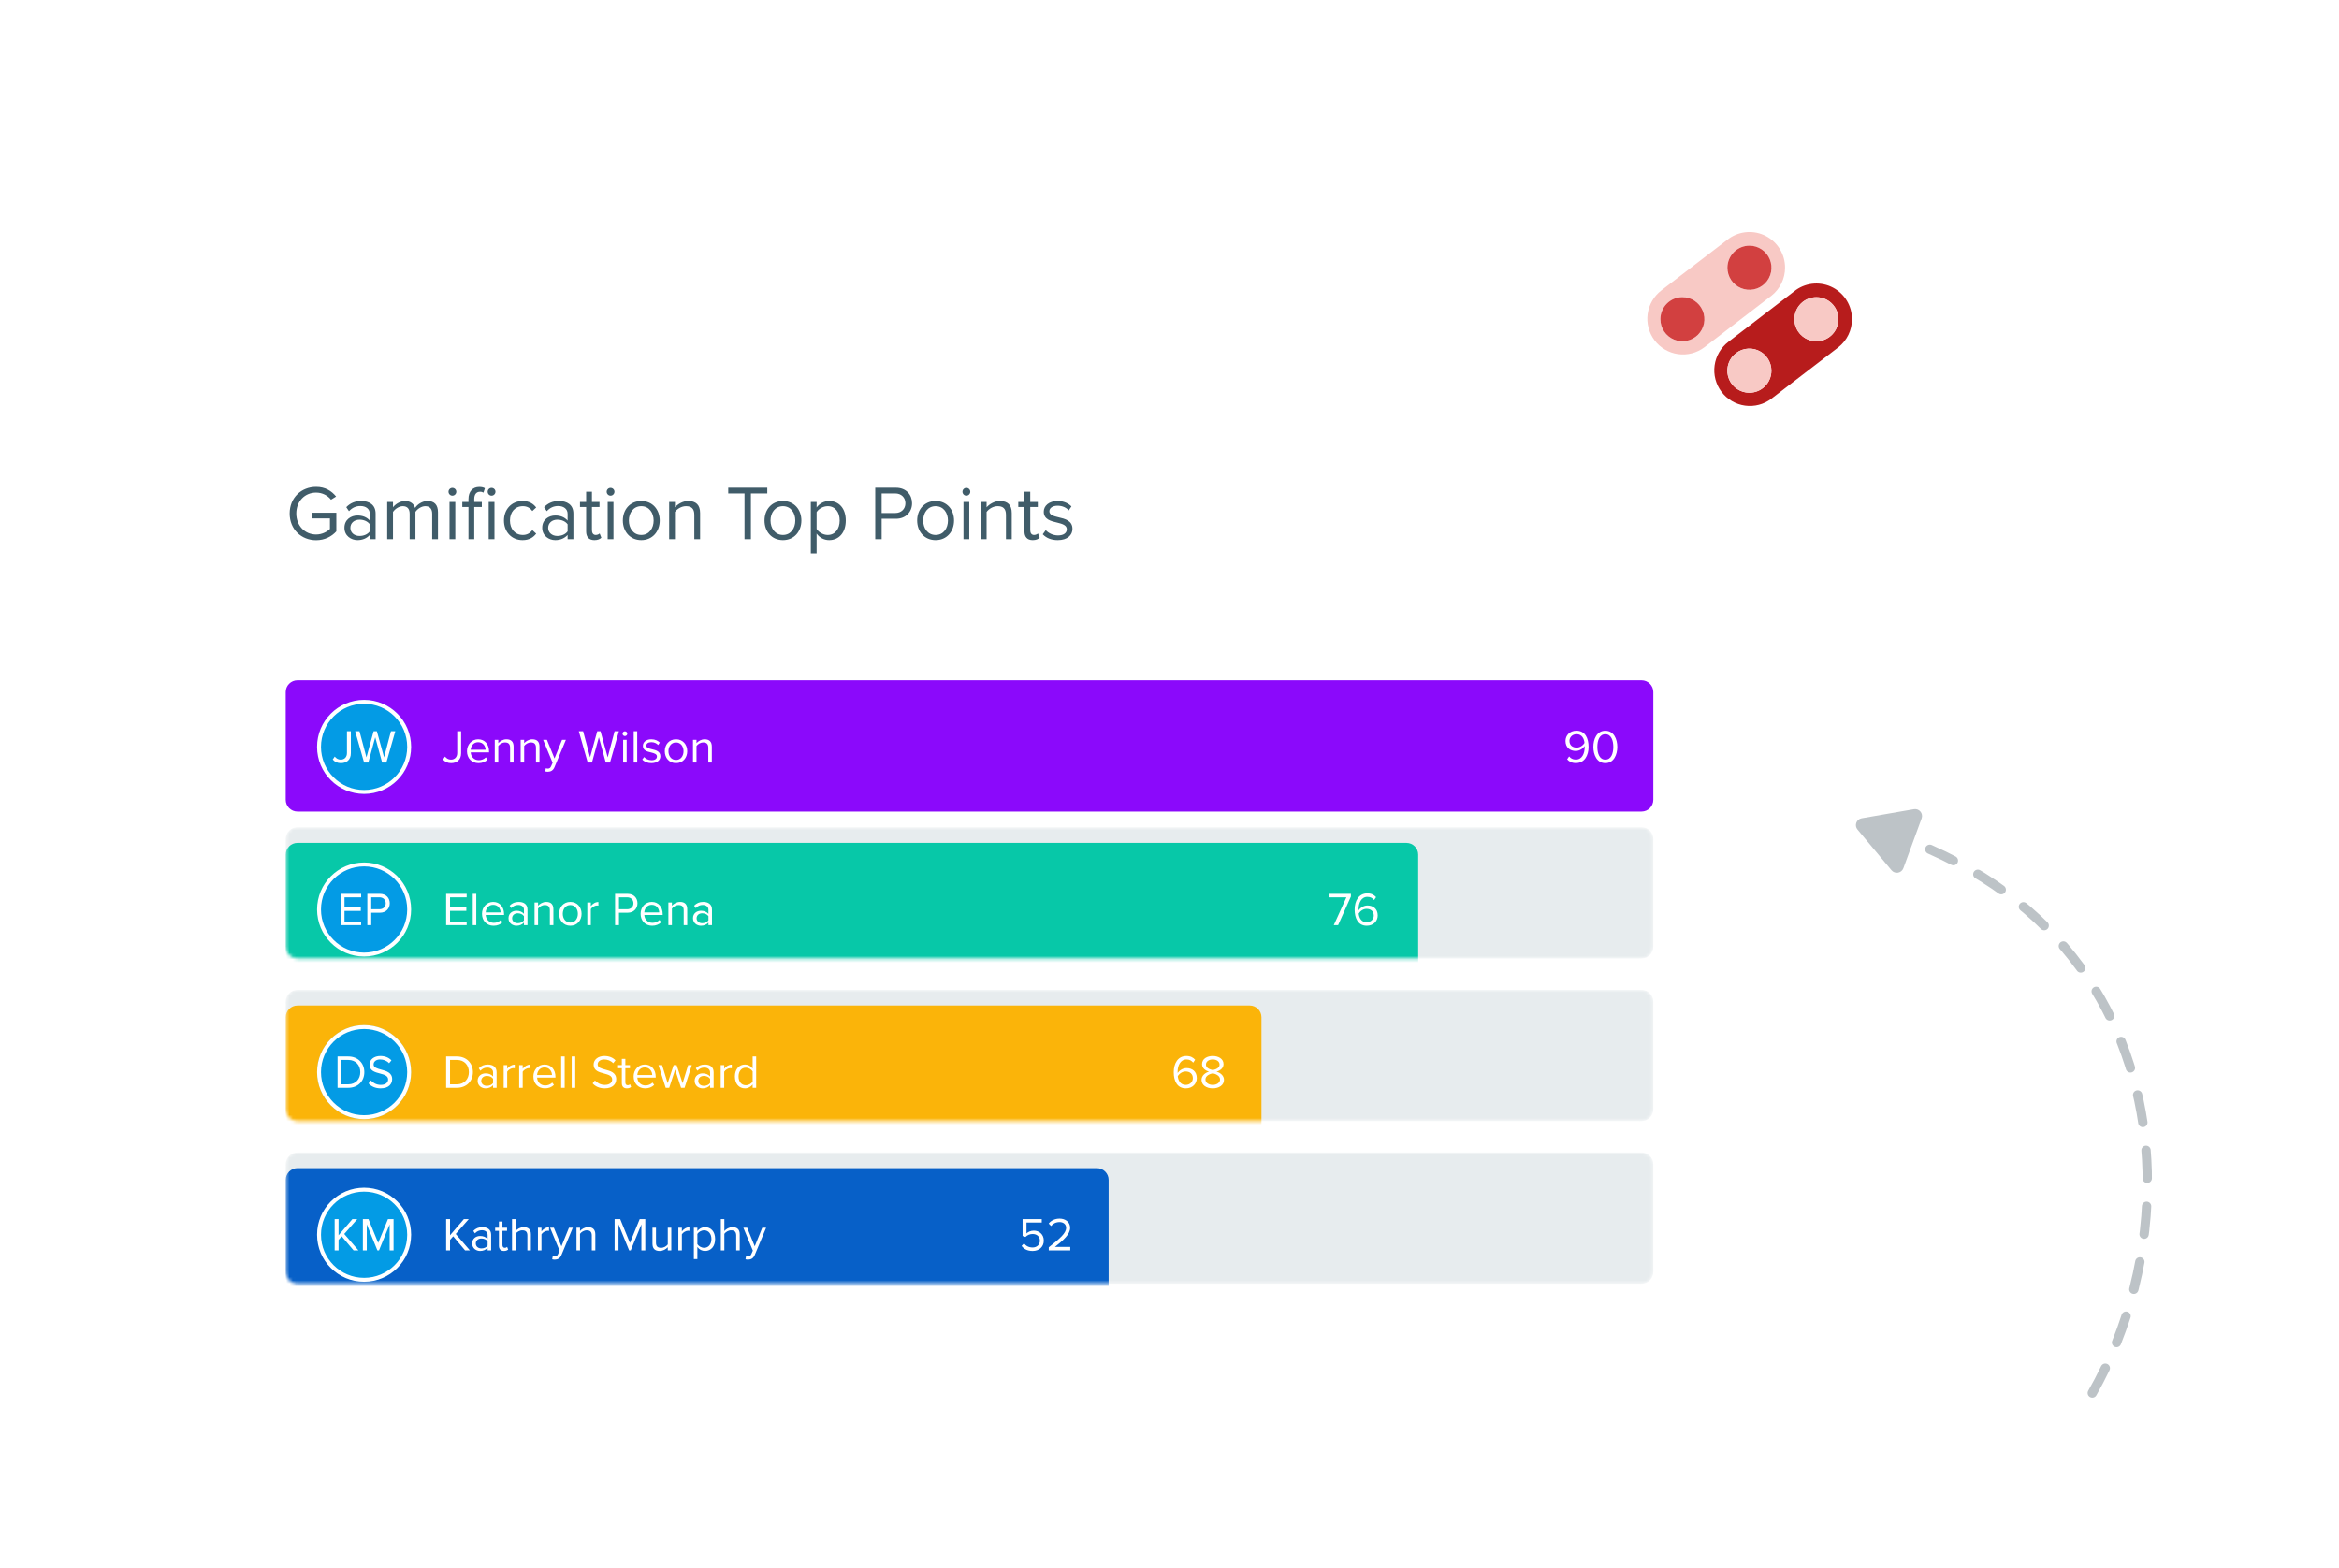 <svg width="707" height="474" viewBox="0 0 707 474" fill="none" xmlns="http://www.w3.org/2000/svg">
<g filter="url(#filter0_d_1242_278169)">
<path d="M521.061 101.399H65.044C61.119 101.399 57.937 104.581 57.937 108.506V399.883C57.937 403.808 61.119 406.99 65.044 406.99H521.061C524.986 406.99 528.168 403.808 528.168 399.883V108.506C528.168 104.581 524.986 101.399 521.061 101.399Z" fill="white"/>
<path d="M87.554 145.749C87.554 150.577 91.123 153.819 95.554 153.819C98.095 153.819 100.218 152.745 101.664 151.137V145.516H94.387V147.241H99.728V150.413C98.959 151.183 97.419 152.093 95.554 152.093C92.148 152.093 89.56 149.434 89.56 145.749C89.56 142.041 92.148 139.429 95.554 139.429C97.419 139.429 99.075 140.315 100.055 141.575L101.594 140.618C100.218 138.916 98.305 137.703 95.554 137.703C91.123 137.703 87.554 140.921 87.554 145.749ZM113.532 153.515V145.773C113.532 143.044 111.55 141.97 109.171 141.97C107.328 141.97 105.882 142.577 104.669 143.837L105.486 145.05C106.488 143.977 107.585 143.487 108.938 143.487C110.57 143.487 111.783 144.35 111.783 145.866V147.895C110.873 146.846 109.591 146.355 108.052 146.355C106.139 146.355 104.11 147.545 104.11 150.064C104.11 152.512 106.139 153.795 108.052 153.795C109.567 153.795 110.85 153.258 111.783 152.233V153.515H113.532ZM111.783 151.137C111.107 152.069 109.918 152.536 108.681 152.536C107.049 152.536 105.906 151.51 105.906 150.088C105.906 148.641 107.049 147.614 108.681 147.614C109.918 147.614 111.107 148.081 111.783 149.014V151.137ZM132.384 153.515V145.376C132.384 143.113 131.289 141.97 129.236 141.97C127.604 141.97 126.088 143.044 125.458 144.07C125.131 142.904 124.151 141.97 122.425 141.97C120.77 141.97 119.255 143.161 118.788 143.883V142.251H117.038V153.515H118.788V145.282C119.394 144.374 120.607 143.534 121.749 143.534C123.219 143.534 123.825 144.444 123.825 145.866V153.515H125.575V145.26C126.158 144.374 127.393 143.534 128.56 143.534C130.006 143.534 130.635 144.444 130.635 145.866V153.515H132.384ZM136.736 140.362C137.39 140.362 137.926 139.825 137.926 139.173C137.926 138.519 137.39 138.006 136.736 138.006C136.107 138.006 135.571 138.519 135.571 139.173C135.571 139.825 136.107 140.362 136.736 140.362ZM137.623 153.515V142.251H135.874V153.515H137.623ZM143.351 143.79H145.636V142.251H143.351V141.388C143.351 139.965 143.98 139.173 145.123 139.173C145.566 139.173 145.869 139.289 146.126 139.452L146.569 138.123C146.126 137.843 145.52 137.727 144.867 137.727C142.908 137.727 141.602 139.055 141.602 141.388V142.251H139.736V143.79H141.602V153.515H143.351V143.79ZM148.575 140.362C149.229 140.362 149.764 139.825 149.764 139.173C149.764 138.519 149.229 138.006 148.575 138.006C147.946 138.006 147.409 138.519 147.409 139.173C147.409 139.825 147.946 140.362 148.575 140.362ZM149.462 153.515V142.251H147.712V153.515H149.462ZM152.325 147.871C152.325 151.229 154.587 153.795 157.946 153.795C159.998 153.795 161.211 152.955 162.074 151.836L160.907 150.764C160.161 151.766 159.205 152.233 158.039 152.233C155.636 152.233 154.144 150.367 154.144 147.871C154.144 145.376 155.636 143.534 158.039 143.534C159.205 143.534 160.161 143.977 160.907 145.003L162.074 143.93C161.211 142.81 159.998 141.97 157.946 141.97C154.587 141.97 152.325 144.536 152.325 147.871ZM173.318 153.515V145.773C173.318 143.044 171.335 141.97 168.957 141.97C167.114 141.97 165.668 142.577 164.455 143.837L165.272 145.05C166.274 143.977 167.371 143.487 168.724 143.487C170.356 143.487 171.569 144.35 171.569 145.866V147.895C170.659 146.846 169.376 146.355 167.836 146.355C165.925 146.355 163.896 147.545 163.896 150.064C163.896 152.512 165.925 153.795 167.836 153.795C169.353 153.795 170.635 153.258 171.569 152.233V153.515H173.318ZM171.569 151.137C170.892 152.069 169.703 152.536 168.467 152.536C166.834 152.536 165.691 151.51 165.691 150.088C165.691 148.641 166.834 147.614 168.467 147.614C169.703 147.614 170.892 148.081 171.569 149.014V151.137ZM179.669 153.795C180.695 153.795 181.325 153.492 181.768 153.072L181.255 151.766C181.022 152.023 180.555 152.233 180.066 152.233C179.296 152.233 178.923 151.626 178.923 150.786V143.79H181.209V142.251H178.923V139.173H177.174V142.251H175.308V143.79H177.174V151.159C177.174 152.839 178.013 153.795 179.669 153.795ZM184.542 140.362C185.195 140.362 185.731 139.825 185.731 139.173C185.731 138.519 185.195 138.006 184.542 138.006C183.913 138.006 183.377 138.519 183.377 139.173C183.377 139.825 183.913 140.362 184.542 140.362ZM185.428 153.515V142.251H183.68V153.515H185.428ZM193.839 153.795C197.267 153.795 199.413 151.137 199.413 147.871C199.413 144.606 197.267 141.97 193.839 141.97C190.41 141.97 188.265 144.606 188.265 147.871C188.265 151.137 190.41 153.795 193.839 153.795ZM193.839 152.233C191.437 152.233 190.084 150.18 190.084 147.871C190.084 145.585 191.437 143.534 193.839 143.534C196.241 143.534 197.57 145.585 197.57 147.871C197.57 150.18 196.241 152.233 193.839 152.233ZM211.616 153.515V145.609C211.616 143.161 210.38 141.97 208.025 141.97C206.346 141.97 204.806 142.95 204.013 143.883V142.251H202.264V153.515H204.013V145.282C204.666 144.374 205.973 143.534 207.348 143.534C208.864 143.534 209.867 144.163 209.867 146.146V153.515H211.616ZM226.975 153.515V139.686H231.921V137.96H220.12V139.686H225.04V153.515H226.975ZM236.656 153.795C240.085 153.795 242.23 151.137 242.23 147.871C242.23 144.606 240.085 141.97 236.656 141.97C233.228 141.97 231.082 144.606 231.082 147.871C231.082 151.137 233.228 153.795 236.656 153.795ZM236.656 152.233C234.254 152.233 232.901 150.18 232.901 147.871C232.901 145.585 234.254 143.534 236.656 143.534C239.058 143.534 240.388 145.585 240.388 147.871C240.388 150.18 239.058 152.233 236.656 152.233ZM246.831 151.813C247.74 153.072 249.093 153.795 250.633 153.795C253.595 153.795 255.646 151.51 255.646 147.871C255.646 144.21 253.595 141.97 250.633 141.97C249.047 141.97 247.648 142.788 246.831 143.93V142.251H245.082V157.807H246.831V151.813ZM253.805 147.871C253.805 150.367 252.452 152.233 250.19 152.233C248.813 152.233 247.437 151.393 246.831 150.413V145.33C247.437 144.35 248.813 143.534 250.19 143.534C252.452 143.534 253.805 145.376 253.805 147.871ZM266.493 153.515V147.335H270.806C273.885 147.335 275.682 145.19 275.682 142.647C275.682 140.105 273.932 137.96 270.806 137.96H264.556V153.515H266.493ZM273.675 142.647C273.675 144.396 272.416 145.609 270.573 145.609H266.493V139.686H270.573C272.416 139.686 273.675 140.899 273.675 142.647ZM282.799 153.795C286.228 153.795 288.373 151.137 288.373 147.871C288.373 144.606 286.228 141.97 282.799 141.97C279.371 141.97 277.225 144.606 277.225 147.871C277.225 151.137 279.371 153.795 282.799 153.795ZM282.799 152.233C280.397 152.233 279.044 150.18 279.044 147.871C279.044 145.585 280.397 143.534 282.799 143.534C285.201 143.534 286.531 145.585 286.531 147.871C286.531 150.18 285.201 152.233 282.799 152.233ZM292.088 140.362C292.741 140.362 293.277 139.825 293.277 139.173C293.277 138.519 292.741 138.006 292.088 138.006C291.459 138.006 290.922 138.519 290.922 139.173C290.922 139.825 291.459 140.362 292.088 140.362ZM292.974 153.515V142.251H291.225V153.515H292.974ZM305.815 153.515V145.609C305.815 143.161 304.579 141.97 302.224 141.97C300.545 141.97 299.005 142.95 298.212 143.883V142.251H296.463V153.515H298.212V145.282C298.865 144.374 300.171 143.534 301.548 143.534C303.063 143.534 304.066 144.163 304.066 146.146V153.515H305.815ZM312.153 153.795C313.18 153.795 313.809 153.492 314.252 153.072L313.739 151.766C313.506 152.023 313.039 152.233 312.55 152.233C311.78 152.233 311.407 151.626 311.407 150.786V143.79H313.693V142.251H311.407V139.173H309.658V142.251H307.792V143.79H309.658V151.159C309.658 152.839 310.498 153.795 312.153 153.795ZM315.185 152.023C316.328 153.236 317.89 153.795 319.732 153.795C322.648 153.795 324.164 152.279 324.164 150.391C324.164 147.895 321.902 147.335 319.942 146.892C318.473 146.542 317.19 146.192 317.19 145.096C317.19 144.093 318.147 143.394 319.685 143.394C321.132 143.394 322.367 143.999 323.043 144.817L323.861 143.604C322.951 142.694 321.598 141.97 319.685 141.97C317.004 141.97 315.488 143.464 315.488 145.212C315.488 147.545 317.656 148.059 319.569 148.502C321.084 148.875 322.461 149.27 322.461 150.507C322.461 151.602 321.529 152.372 319.803 152.372C318.263 152.372 316.84 151.626 316.094 150.764L315.185 152.023Z" fill="#405C69"/>
<g filter="url(#filter1_d_1242_278169)">
<path d="M496.188 191.418H89.918C87.955 191.418 86.365 193.009 86.365 194.971V227.544C86.365 229.507 87.955 231.097 89.918 231.097H496.188C498.15 231.097 499.741 229.507 499.741 227.544V194.971C499.741 193.009 498.15 191.418 496.188 191.418Z" fill="#8B09FB"/>
<mask id="mask0_1242_278169" style="mask-type:luminance" maskUnits="userSpaceOnUse" x="95" y="197" width="30" height="29">
<path d="M124.267 211.554C124.267 203.704 117.904 197.34 110.054 197.34C102.204 197.34 95.84 203.704 95.84 211.554C95.84 219.404 102.204 225.767 110.054 225.767C117.904 225.767 124.267 219.404 124.267 211.554Z" fill="white"/>
</mask>
<g mask="url(#mask0_1242_278169)">
<path d="M124.267 211.554C124.267 203.704 117.904 197.34 110.054 197.34C102.204 197.34 95.84 203.704 95.84 211.554C95.84 219.404 102.204 225.767 110.054 225.767C117.904 225.767 124.267 219.404 124.267 211.554Z" fill="#039BE5"/>
<path d="M100.571 215.369C101.225 216.135 102.034 216.462 103.042 216.462C104.732 216.462 106.053 215.497 106.053 213.437V206.82H104.874V213.423C104.874 214.601 104.136 215.412 102.971 215.412C102.147 215.412 101.593 214.971 101.182 214.474L100.571 215.369ZM116.784 216.292L119.482 206.82H118.176L116.089 214.715L113.915 206.82H112.936L110.762 214.715L108.661 206.82H107.354L110.053 216.292H111.331L113.418 208.651L115.506 216.292H116.784Z" fill="white"/>
</g>
<path d="M123.675 211.554C123.675 204.031 117.577 197.933 110.054 197.933C102.531 197.933 96.432 204.031 96.432 211.554C96.432 219.077 102.531 225.175 110.054 225.175C117.577 225.175 123.675 219.077 123.675 211.554Z" stroke="white" stroke-width="1.184"/>
<path d="M133.899 215.369C134.552 216.135 135.362 216.462 136.37 216.462C138.06 216.462 139.381 215.497 139.381 213.437V206.82H138.202V213.423C138.202 214.601 137.463 215.412 136.299 215.412C135.476 215.412 134.921 214.971 134.509 214.474L133.899 215.369ZM141.151 212.854C141.151 214.999 142.613 216.462 144.645 216.462C145.766 216.462 146.689 216.093 147.371 215.412L146.86 214.715C146.32 215.27 145.525 215.582 144.744 215.582C143.267 215.582 142.358 214.502 142.272 213.21H147.825V212.94C147.825 210.881 146.604 209.262 144.531 209.262C142.571 209.262 141.151 210.867 141.151 212.854ZM144.517 210.142C146.079 210.142 146.76 211.406 146.774 212.429H142.272C142.329 211.377 143.054 210.142 144.517 210.142ZM155.246 216.292V211.477C155.246 209.986 154.492 209.262 153.058 209.262C152.036 209.262 151.099 209.859 150.616 210.426V209.432H149.551V216.292H150.616V211.279C151.014 210.725 151.808 210.213 152.647 210.213C153.57 210.213 154.181 210.597 154.181 211.804V216.292H155.246ZM163.068 216.292V211.477C163.068 209.986 162.314 209.262 160.88 209.262C159.858 209.262 158.921 209.859 158.438 210.426V209.432H157.373V216.292H158.438V211.279C158.836 210.725 159.631 210.213 160.469 210.213C161.392 210.213 162.003 210.597 162.003 211.804V216.292H163.068ZM164.811 218.976C165.01 219.033 165.366 219.075 165.592 219.075C166.502 219.061 167.197 218.677 167.609 217.683L171.046 209.432H169.881L167.609 215.056L165.323 209.432H164.172L167.04 216.363L166.587 217.399C166.345 217.968 166.033 218.124 165.563 218.124C165.393 218.124 165.138 218.081 164.982 218.01L164.811 218.976ZM184.382 216.292L187.08 206.82H185.774L183.686 214.715L181.513 206.82H180.533L178.36 214.715L176.258 206.82H174.952L177.65 216.292H178.929L181.016 208.651L183.104 216.292H184.382ZM188.881 208.282C189.279 208.282 189.606 207.955 189.606 207.558C189.606 207.16 189.279 206.848 188.881 206.848C188.498 206.848 188.171 207.16 188.171 207.558C188.171 207.955 188.498 208.282 188.881 208.282ZM189.421 216.292V209.432H188.356V216.292H189.421ZM192.611 216.292V206.82H191.546V216.292H192.611ZM194.139 215.383C194.835 216.121 195.786 216.462 196.908 216.462C198.683 216.462 199.606 215.54 199.606 214.388C199.606 212.869 198.229 212.529 197.036 212.259C196.142 212.045 195.36 211.832 195.36 211.165C195.36 210.554 195.943 210.128 196.879 210.128C197.761 210.128 198.513 210.497 198.925 210.995L199.421 210.256C198.868 209.703 198.044 209.262 196.879 209.262C195.246 209.262 194.323 210.17 194.323 211.236C194.323 212.657 195.644 212.968 196.808 213.238C197.732 213.466 198.57 213.707 198.57 214.459C198.57 215.127 198.001 215.595 196.95 215.595C196.014 215.595 195.147 215.142 194.693 214.616L194.139 215.383ZM204.333 216.462C206.421 216.462 207.728 214.843 207.728 212.854C207.728 210.867 206.421 209.262 204.333 209.262C202.246 209.262 200.94 210.867 200.94 212.854C200.94 214.843 202.246 216.462 204.333 216.462ZM204.333 215.511C202.87 215.511 202.047 214.26 202.047 212.854C202.047 211.463 202.87 210.213 204.333 210.213C205.796 210.213 206.606 211.463 206.606 212.854C206.606 214.26 205.796 215.511 204.333 215.511ZM215.159 216.292V211.477C215.159 209.986 214.406 209.262 212.972 209.262C211.949 209.262 211.012 209.859 210.529 210.426V209.432H209.464V216.292H210.529V211.279C210.927 210.725 211.722 210.213 212.56 210.213C213.483 210.213 214.093 210.597 214.093 211.804V216.292H215.159Z" fill="white"/>
<path d="M473.691 215.312C474.288 215.993 475.112 216.448 476.319 216.448C478.974 216.448 480.168 214.119 480.168 211.562C480.168 208.978 479.159 206.663 476.503 206.663C474.445 206.663 473.195 208.126 473.195 209.759C473.195 211.775 474.601 212.783 476.304 212.783C477.511 212.783 478.563 211.96 478.974 211.307C478.988 211.434 478.988 211.562 478.988 211.69C478.988 213.48 478.236 215.397 476.319 215.397C475.339 215.397 474.77 214.999 474.288 214.431L473.691 215.312ZM478.931 210.355C478.435 211.194 477.511 211.761 476.574 211.761C475.353 211.761 474.388 211.108 474.388 209.717C474.388 208.821 475.112 207.714 476.56 207.714C478.208 207.714 478.833 209.177 478.931 210.355ZM481.613 211.562C481.613 213.864 482.636 216.462 485.235 216.462C487.82 216.462 488.856 213.864 488.856 211.562C488.856 209.248 487.82 206.677 485.235 206.677C482.636 206.677 481.613 209.248 481.613 211.562ZM487.649 211.562C487.649 213.451 487.039 215.412 485.235 215.412C483.431 215.412 482.821 213.451 482.821 211.562C482.821 209.674 483.431 207.728 485.235 207.728C487.039 207.728 487.649 209.674 487.649 211.562Z" fill="white"/>
</g>
<mask id="mask1_1242_278169" style="mask-type:luminance" maskUnits="userSpaceOnUse" x="86" y="240" width="414" height="41">
<path d="M496.188 240.573H89.918C87.955 240.573 86.365 242.164 86.365 244.127V276.699C86.365 278.662 87.955 280.253 89.918 280.253H496.188C498.15 280.253 499.741 278.662 499.741 276.699V244.127C499.741 242.164 498.15 240.573 496.188 240.573Z" fill="white"/>
</mask>
<g mask="url(#mask1_1242_278169)">
<path d="M496.188 240.573H89.918C87.955 240.573 86.365 242.164 86.365 244.127V276.699C86.365 278.662 87.955 280.253 89.918 280.253H496.188C498.15 280.253 499.741 278.662 499.741 276.699V244.127C499.741 242.164 498.15 240.573 496.188 240.573Z" fill="#E7ECEE"/>
<g filter="url(#filter2_d_1242_278169)">
<path d="M425.12 240.573H89.918C87.955 240.573 86.365 242.164 86.365 244.127V276.699C86.365 278.662 87.955 280.253 89.918 280.253H425.12C427.083 280.253 428.674 278.662 428.674 276.699V244.127C428.674 242.164 427.083 240.573 425.12 240.573Z" fill="#07C8A8"/>
<mask id="mask2_1242_278169" style="mask-type:luminance" maskUnits="userSpaceOnUse" x="95" y="246" width="30" height="29">
<path d="M124.267 260.709C124.267 252.859 117.904 246.495 110.054 246.495C102.204 246.495 95.84 252.859 95.84 260.709C95.84 268.559 102.204 274.923 110.054 274.923C117.904 274.923 124.267 268.559 124.267 260.709Z" fill="white"/>
</mask>
<g mask="url(#mask2_1242_278169)">
<path d="M124.267 260.709C124.267 252.859 117.904 246.495 110.054 246.495C102.204 246.495 95.84 252.859 95.84 260.709C95.84 268.559 102.204 274.923 110.054 274.923C117.904 274.923 124.267 268.559 124.267 260.709Z" fill="#039BE5"/>
<path d="M109.157 265.447V264.396H104.13V261.13H109.058V260.079H104.13V257.025H109.157V255.975H102.952V265.447H109.157ZM112.215 265.447V261.684H114.843C116.718 261.684 117.811 260.377 117.811 258.829C117.811 257.281 116.746 255.975 114.843 255.975H111.037V265.447H112.215ZM116.59 258.829C116.59 259.894 115.822 260.632 114.7 260.632H112.215V257.025H114.7C115.822 257.025 116.59 257.763 116.59 258.829Z" fill="white"/>
</g>
<path d="M123.675 260.709C123.675 253.186 117.577 247.088 110.054 247.088C102.531 247.088 96.432 253.186 96.432 260.709C96.432 268.232 102.531 274.33 110.054 274.33C117.577 274.33 123.675 268.232 123.675 260.709Z" stroke="white" stroke-width="1.184"/>
<path d="M141.057 265.447V264.396H136.029V261.129H140.957V260.079H136.029V257.025H141.057V255.975H134.85V265.447H141.057ZM143.959 265.447V255.975H142.894V265.447H143.959ZM145.686 262.009C145.686 264.155 147.149 265.617 149.179 265.617C150.302 265.617 151.224 265.248 151.907 264.567L151.395 263.87C150.855 264.425 150.06 264.737 149.278 264.737C147.801 264.737 146.893 263.657 146.808 262.365H152.36V262.095C152.36 260.036 151.139 258.417 149.066 258.417C147.106 258.417 145.686 260.022 145.686 262.009ZM149.052 259.297C150.613 259.297 151.295 260.561 151.31 261.584H146.808C146.864 260.532 147.589 259.297 149.052 259.297ZM159.44 265.447V260.731C159.44 259.07 158.233 258.417 156.784 258.417C155.663 258.417 154.781 258.787 154.043 259.553L154.54 260.292C155.151 259.638 155.819 259.34 156.642 259.34C157.636 259.34 158.375 259.866 158.375 260.788V262.024C157.821 261.385 157.04 261.087 156.102 261.087C154.938 261.087 153.702 261.812 153.702 263.344C153.702 264.836 154.938 265.617 156.102 265.617C157.026 265.617 157.806 265.29 158.375 264.666V265.447H159.44ZM158.375 263.998C157.963 264.567 157.239 264.85 156.486 264.85C155.492 264.85 154.796 264.226 154.796 263.359C154.796 262.479 155.492 261.854 156.486 261.854C157.239 261.854 157.963 262.137 158.375 262.706V263.998ZM167.27 265.447V260.632C167.27 259.141 166.517 258.417 165.083 258.417C164.06 258.417 163.122 259.014 162.64 259.581V258.588H161.575V265.447H162.64V260.434C163.038 259.88 163.833 259.368 164.67 259.368C165.594 259.368 166.204 259.752 166.204 260.959V265.447H167.27ZM172.393 265.617C174.481 265.617 175.788 263.998 175.788 262.009C175.788 260.022 174.481 258.417 172.393 258.417C170.306 258.417 169 260.022 169 262.009C169 263.998 170.306 265.617 172.393 265.617ZM172.393 264.666C170.93 264.666 170.107 263.415 170.107 262.009C170.107 260.618 170.93 259.368 172.393 259.368C173.856 259.368 174.666 260.618 174.666 262.009C174.666 263.415 173.856 264.666 172.393 264.666ZM178.589 265.447V260.589C178.902 260.036 179.796 259.496 180.45 259.496C180.62 259.496 180.748 259.51 180.876 259.539V258.445C179.938 258.445 179.143 258.971 178.589 259.695V258.588H177.524V265.447H178.589ZM187.095 265.447V261.684H189.722C191.597 261.684 192.69 260.377 192.69 258.829C192.69 257.281 191.625 255.975 189.722 255.975H185.916V265.447H187.095ZM191.469 258.829C191.469 259.894 190.701 260.632 189.58 260.632H187.095V257.025H189.58C190.701 257.025 191.469 257.763 191.469 258.829ZM193.63 262.009C193.63 264.155 195.093 265.617 197.123 265.617C198.246 265.617 199.169 265.248 199.851 264.567L199.34 263.87C198.799 264.425 198.005 264.737 197.223 264.737C195.746 264.737 194.837 263.657 194.752 262.365H200.305V262.095C200.305 260.036 199.084 258.417 197.011 258.417C195.051 258.417 193.63 260.022 193.63 262.009ZM196.997 259.297C198.558 259.297 199.24 260.561 199.254 261.584H194.752C194.809 260.532 195.534 259.297 196.997 259.297ZM207.726 265.447V260.632C207.726 259.141 206.972 258.417 205.538 258.417C204.516 258.417 203.579 259.014 203.095 259.581V258.588H202.031V265.447H203.095V260.434C203.493 259.88 204.288 259.368 205.127 259.368C206.05 259.368 206.66 259.752 206.66 260.959V265.447H207.726ZM215.207 265.447V260.731C215.207 259.07 214 258.417 212.551 258.417C211.428 258.417 210.548 258.787 209.81 259.553L210.306 260.292C210.918 259.638 211.584 259.34 212.409 259.34C213.403 259.34 214.142 259.866 214.142 260.788V262.024C213.587 261.385 212.806 261.087 211.869 261.087C210.704 261.087 209.469 261.812 209.469 263.344C209.469 264.836 210.704 265.617 211.869 265.617C212.791 265.617 213.573 265.29 214.142 264.666V265.447H215.207ZM214.142 263.998C213.73 264.567 213.005 264.85 212.253 264.85C211.259 264.85 210.562 264.226 210.562 263.359C210.562 262.479 211.259 261.854 212.253 261.854C213.005 261.854 213.73 262.137 214.142 262.706V263.998Z" fill="white"/>
<path d="M404.456 265.447L408.333 256.784V255.975H401.872V257.025H406.97L403.15 265.447H404.456ZM409.464 260.732C409.464 263.303 410.472 265.617 413.115 265.617C415.187 265.617 416.437 264.169 416.437 262.521C416.437 260.504 415.045 259.496 413.341 259.496C412.12 259.496 411.069 260.32 410.657 260.973C410.643 260.845 410.643 260.732 410.643 260.604C410.643 258.744 411.481 256.883 413.312 256.883C414.307 256.883 414.86 257.281 415.344 257.849L415.941 256.968C415.358 256.3 414.535 255.833 413.312 255.833C410.657 255.833 409.464 258.161 409.464 260.732ZM415.244 262.564C415.244 263.472 414.535 264.567 413.072 264.567C411.424 264.567 410.799 263.118 410.685 261.938C411.211 261.101 412.12 260.518 413.058 260.518C414.279 260.518 415.244 261.172 415.244 262.564Z" fill="white"/>
</g>
</g>
<mask id="mask3_1242_278169" style="mask-type:luminance" maskUnits="userSpaceOnUse" x="86" y="289" width="414" height="41">
<path d="M496.188 289.728H89.918C87.955 289.728 86.365 291.319 86.365 293.282V325.854C86.365 327.817 87.955 329.408 89.918 329.408H496.188C498.15 329.408 499.741 327.817 499.741 325.854V293.282C499.741 291.319 498.15 289.728 496.188 289.728Z" fill="white"/>
</mask>
<g mask="url(#mask3_1242_278169)">
<path d="M496.188 289.728H89.918C87.955 289.728 86.365 291.319 86.365 293.282V325.854C86.365 327.817 87.955 329.408 89.918 329.408H496.188C498.15 329.408 499.741 327.817 499.741 325.854V293.282C499.741 291.319 498.15 289.728 496.188 289.728Z" fill="#E7ECEE"/>
<g filter="url(#filter3_d_1242_278169)">
<path d="M377.742 289.728H89.918C87.955 289.728 86.365 291.319 86.365 293.282V325.854C86.365 327.817 87.955 329.408 89.918 329.408H377.742C379.704 329.408 381.295 327.817 381.295 325.854V293.282C381.295 291.319 379.704 289.728 377.742 289.728Z" fill="#FBB409"/>
<mask id="mask4_1242_278169" style="mask-type:luminance" maskUnits="userSpaceOnUse" x="95" y="295" width="30" height="30">
<path d="M124.267 309.864C124.267 302.014 117.904 295.651 110.054 295.651C102.204 295.651 95.84 302.014 95.84 309.864C95.84 317.714 102.204 324.078 110.054 324.078C117.904 324.078 124.267 317.714 124.267 309.864Z" fill="white"/>
</mask>
<g mask="url(#mask4_1242_278169)">
<path d="M124.267 309.864C124.267 302.014 117.904 295.651 110.054 295.651C102.204 295.651 95.84 302.014 95.84 309.864C95.84 317.714 102.204 324.078 110.054 324.078C117.904 324.078 124.267 317.714 124.267 309.864Z" fill="#039BE5"/>
<path d="M105.267 314.602C108.207 314.602 110.124 312.571 110.124 309.872C110.124 307.188 108.207 305.13 105.267 305.13H102.029V314.602H105.267ZM103.207 306.18H105.267C107.61 306.18 108.902 307.828 108.902 309.872C108.902 311.904 107.567 313.551 105.267 313.551H103.207V306.18ZM111.405 313.267C112.186 314.147 113.393 314.773 115.04 314.773C117.596 314.773 118.534 313.367 118.534 311.989C118.534 310 116.773 309.518 115.225 309.106C114.018 308.779 112.925 308.495 112.925 307.544C112.925 306.649 113.734 306.038 114.87 306.038C115.906 306.038 116.901 306.394 117.611 307.174L118.321 306.308C117.525 305.47 116.404 304.988 114.955 304.988C113.094 304.988 111.702 306.053 111.702 307.615C111.702 309.476 113.393 309.901 114.912 310.299C116.162 310.64 117.312 310.953 117.312 312.089C117.312 312.812 116.773 313.722 115.083 313.722C113.748 313.722 112.726 313.068 112.1 312.373L111.405 313.267Z" fill="white"/>
</g>
<path d="M123.675 309.864C123.675 302.341 117.577 296.243 110.054 296.243C102.531 296.243 96.432 302.341 96.432 309.864C96.432 317.387 102.531 323.485 110.054 323.485C117.577 323.485 123.675 317.387 123.675 309.864Z" stroke="white" stroke-width="1.184"/>
<path d="M138.089 314.602C141.029 314.602 142.946 312.571 142.946 309.872C142.946 307.188 141.029 305.13 138.089 305.13H134.85V314.602H138.089ZM136.029 306.18H138.089C140.432 306.18 141.724 307.828 141.724 309.872C141.724 311.904 140.389 313.551 138.089 313.551H136.029V306.18ZM150.106 314.602V309.887C150.106 308.225 148.899 307.572 147.451 307.572C146.328 307.572 145.448 307.942 144.71 308.708L145.206 309.447C145.817 308.793 146.484 308.495 147.309 308.495C148.302 308.495 149.041 309.021 149.041 309.943V311.179C148.487 310.54 147.707 310.242 146.768 310.242C145.604 310.242 144.369 310.967 144.369 312.5C144.369 313.991 145.604 314.773 146.768 314.773C147.692 314.773 148.473 314.446 149.041 313.821V314.602H150.106ZM149.041 313.153C148.629 313.722 147.904 314.005 147.152 314.005C146.158 314.005 145.462 313.381 145.462 312.514C145.462 311.634 146.158 311.009 147.152 311.009C147.904 311.009 148.629 311.293 149.041 311.861V313.153ZM153.307 314.602V309.744C153.618 309.191 154.514 308.651 155.166 308.651C155.337 308.651 155.465 308.665 155.593 308.694V307.601C154.656 307.601 153.86 308.127 153.307 308.85V307.743H152.241V314.602H153.307ZM157.994 314.602V309.744C158.306 309.191 159.201 308.651 159.854 308.651C160.025 308.651 160.153 308.665 160.281 308.694V307.601C159.343 307.601 158.548 308.127 157.994 308.85V307.743H156.929V314.602H157.994ZM161.219 311.165C161.219 313.31 162.682 314.773 164.713 314.773C165.835 314.773 166.757 314.403 167.44 313.722L166.928 313.025C166.388 313.58 165.593 313.892 164.811 313.892C163.335 313.892 162.426 312.812 162.341 311.52H167.893V311.25C167.893 309.191 166.672 307.572 164.599 307.572C162.639 307.572 161.219 309.177 161.219 311.165ZM164.585 308.452C166.147 308.452 166.828 309.716 166.843 310.739H162.341C162.397 309.688 163.122 308.452 164.585 308.452ZM170.684 314.602V305.13H169.619V314.602H170.684ZM173.874 314.602V305.13H172.809V314.602H173.874ZM179.134 313.267C179.916 314.147 181.123 314.773 182.77 314.773C185.326 314.773 186.263 313.367 186.263 311.989C186.263 310 184.503 309.518 182.955 309.106C181.748 308.779 180.653 308.495 180.653 307.544C180.653 306.649 181.464 306.038 182.6 306.038C183.636 306.038 184.631 306.394 185.34 307.174L186.051 306.308C185.255 305.47 184.133 304.988 182.685 304.988C180.824 304.988 179.432 306.053 179.432 307.615C179.432 309.476 181.123 309.901 182.642 310.299C183.892 310.64 185.042 310.953 185.042 312.089C185.042 312.812 184.503 313.722 182.813 313.722C181.478 313.722 180.456 313.068 179.83 312.373L179.134 313.267ZM189.478 314.773C190.103 314.773 190.487 314.588 190.756 314.332L190.444 313.537C190.302 313.693 190.018 313.821 189.719 313.821C189.25 313.821 189.024 313.452 189.024 312.94V308.68H190.416V307.743H189.024V305.868H187.958V307.743H186.822V308.68H187.958V313.168C187.958 314.19 188.47 314.773 189.478 314.773ZM191.522 311.165C191.522 313.31 192.985 314.773 195.016 314.773C196.138 314.773 197.061 314.403 197.743 313.722L197.231 313.025C196.691 313.58 195.896 313.892 195.116 313.892C193.639 313.892 192.729 312.812 192.644 311.52H198.197V311.25C198.197 309.191 196.975 307.572 194.903 307.572C192.942 307.572 191.522 309.177 191.522 311.165ZM194.888 308.452C196.451 308.452 197.132 309.716 197.146 310.739H192.644C192.701 309.688 193.426 308.452 194.888 308.452ZM206.924 314.602L209.11 307.743H208.003L206.327 313.21L204.524 307.743H203.614L201.812 313.21L200.135 307.743H199.028L201.215 314.602H202.279L204.069 309.092L205.859 314.602H206.924ZM215.705 314.602V309.887C215.705 308.225 214.498 307.572 213.05 307.572C211.928 307.572 211.048 307.942 210.309 308.708L210.806 309.447C211.416 308.793 212.084 308.495 212.908 308.495C213.902 308.495 214.64 309.021 214.64 309.943V311.179C214.086 310.54 213.306 310.242 212.369 310.242C211.203 310.242 209.968 310.967 209.968 312.5C209.968 313.991 211.203 314.773 212.369 314.773C213.291 314.773 214.072 314.446 214.64 313.821V314.602H215.705ZM214.64 313.153C214.228 313.722 213.505 314.005 212.751 314.005C211.757 314.005 211.062 313.381 211.062 312.514C211.062 311.634 211.757 311.009 212.751 311.009C213.505 311.009 214.228 311.293 214.64 311.861V313.153ZM218.906 314.602V309.744C219.218 309.191 220.113 308.651 220.766 308.651C220.937 308.651 221.065 308.665 221.193 308.694V307.601C220.255 307.601 219.46 308.127 218.906 308.85V307.743H217.841V314.602H218.906ZM228.564 314.602V305.13H227.499V308.779C226.945 308.027 226.107 307.572 225.184 307.572C223.381 307.572 222.131 308.992 222.131 311.179C222.131 313.409 223.395 314.773 225.184 314.773C226.15 314.773 226.987 314.275 227.499 313.58V314.602H228.564ZM227.499 312.741C227.115 313.338 226.292 313.821 225.44 313.821C224.062 313.821 223.238 312.698 223.238 311.179C223.238 309.659 224.062 308.523 225.44 308.523C226.292 308.523 227.115 309.035 227.499 309.631V312.741Z" fill="white"/>
<path d="M354.776 309.887C354.776 312.458 355.785 314.773 358.427 314.773C360.5 314.773 361.75 313.324 361.75 311.676C361.75 309.659 360.359 308.651 358.654 308.651C357.433 308.651 356.381 309.476 355.97 310.128C355.956 310 355.956 309.887 355.956 309.759C355.956 307.899 356.793 306.038 358.626 306.038C359.62 306.038 360.174 306.436 360.656 307.004L361.253 306.124C360.67 305.456 359.847 304.988 358.626 304.988C355.97 304.988 354.776 307.316 354.776 309.887ZM360.556 311.719C360.556 312.627 359.847 313.722 358.384 313.722C356.737 313.722 356.112 312.273 355.999 311.094C356.523 310.256 357.433 309.673 358.37 309.673C359.591 309.673 360.556 310.327 360.556 311.719ZM363.181 312.202C363.181 313.821 364.701 314.773 366.576 314.773C368.437 314.773 369.971 313.807 369.971 312.202C369.971 310.938 368.89 310.071 367.712 309.716C368.805 309.405 369.828 308.694 369.828 307.444C369.828 305.74 368.138 304.988 366.576 304.988C364.999 304.988 363.338 305.74 363.338 307.444C363.338 308.694 364.347 309.405 365.44 309.716C364.261 310.071 363.181 310.938 363.181 312.202ZM368.636 307.601C368.636 308.751 367.159 309.134 366.576 309.234C366.007 309.134 364.516 308.751 364.516 307.601C364.516 306.621 365.426 306.038 366.576 306.038C367.712 306.038 368.636 306.621 368.636 307.601ZM368.777 312.074C368.777 313.096 367.74 313.722 366.576 313.722C365.397 313.722 364.361 313.096 364.361 312.074C364.361 310.839 365.993 310.313 366.576 310.242C367.159 310.313 368.777 310.839 368.777 312.074Z" fill="white"/>
</g>
</g>
<mask id="mask5_1242_278169" style="mask-type:luminance" maskUnits="userSpaceOnUse" x="86" y="338" width="414" height="41">
<path d="M496.188 338.883H89.918C87.955 338.883 86.365 340.474 86.365 342.437V375.009C86.365 376.972 87.955 378.563 89.918 378.563H496.188C498.15 378.563 499.741 376.972 499.741 375.009V342.437C499.741 340.474 498.15 338.883 496.188 338.883Z" fill="white"/>
</mask>
<g mask="url(#mask5_1242_278169)">
<path d="M496.188 338.883H89.918C87.955 338.883 86.365 340.474 86.365 342.437V375.009C86.365 376.972 87.955 378.563 89.918 378.563H496.188C498.15 378.563 499.741 376.972 499.741 375.009V342.437C499.741 340.474 498.15 338.883 496.188 338.883Z" fill="#E7ECEE"/>
<g filter="url(#filter4_d_1242_278169)">
<path d="M331.548 338.883H89.918C87.955 338.883 86.365 340.474 86.365 342.437V375.009C86.365 376.972 87.955 378.563 89.918 378.563H331.548C333.51 378.563 335.101 376.972 335.101 375.009V342.437C335.101 340.474 333.51 338.883 331.548 338.883Z" fill="#0760C8"/>
<mask id="mask6_1242_278169" style="mask-type:luminance" maskUnits="userSpaceOnUse" x="95" y="344" width="30" height="30">
<path d="M124.267 359.019C124.267 351.169 117.904 344.806 110.054 344.806C102.204 344.806 95.84 351.169 95.84 359.019C95.84 366.869 102.204 373.233 110.054 373.233C117.904 373.233 124.267 366.869 124.267 359.019Z" fill="white"/>
</mask>
<g mask="url(#mask6_1242_278169)">
<path d="M124.267 359.019C124.267 351.169 117.904 344.806 110.054 344.806C102.204 344.806 95.84 351.169 95.84 359.019C95.84 366.869 102.204 373.233 110.054 373.233C117.904 373.233 124.267 366.869 124.267 359.019Z" fill="#039BE5"/>
<path d="M108.341 363.757L104.052 358.786L108 354.285H106.523L102.333 359.184V354.285H101.155V363.757H102.333V360.576L103.286 359.497L106.878 363.757H108.341ZM118.958 363.757V354.285H117.268L114.314 361.5L111.374 354.285H109.684V363.757H110.863V355.876L114.073 363.757H114.556L117.78 355.876V363.757H118.958Z" fill="white"/>
</g>
<path d="M123.675 359.019C123.675 351.496 117.577 345.398 110.054 345.398C102.531 345.398 96.432 351.496 96.432 359.019C96.432 366.542 102.531 372.641 110.054 372.641C117.577 372.641 123.675 366.542 123.675 359.019Z" stroke="white" stroke-width="1.184"/>
<path d="M142.037 363.757L137.748 358.786L141.695 354.285H140.218L136.029 359.184V354.285H134.85V363.757H136.029V360.576L136.981 359.497L140.574 363.757H142.037ZM148.455 363.757V359.042C148.455 357.38 147.248 356.727 145.8 356.727C144.678 356.727 143.798 357.097 143.059 357.863L143.556 358.602C144.166 357.949 144.834 357.65 145.657 357.65C146.652 357.65 147.39 358.176 147.39 359.099V360.334C146.837 359.696 146.055 359.397 145.118 359.397C143.954 359.397 142.718 360.122 142.718 361.655C142.718 363.146 143.954 363.928 145.118 363.928C146.041 363.928 146.823 363.601 147.39 362.977V363.757H148.455ZM147.39 362.309C146.978 362.877 146.254 363.16 145.502 363.16C144.507 363.16 143.812 362.536 143.812 361.669C143.812 360.789 144.507 360.165 145.502 360.165C146.254 360.165 146.978 360.448 147.39 361.016V362.309ZM152.324 363.928C152.948 363.928 153.332 363.743 153.602 363.487L153.289 362.692C153.147 362.849 152.863 362.977 152.565 362.977C152.096 362.977 151.869 362.607 151.869 362.095V357.835H153.26V356.898H151.869V355.023H150.804V356.898H149.668V357.835H150.804V362.323C150.804 363.345 151.316 363.928 152.324 363.928ZM160.474 363.757V358.914C160.474 357.423 159.722 356.727 158.287 356.727C157.251 356.727 156.313 357.324 155.831 357.892V354.285H154.765V363.757H155.831V358.744C156.242 358.19 157.038 357.678 157.861 357.678C158.785 357.678 159.409 358.034 159.409 359.241V363.757H160.474ZM163.666 363.757V358.9C163.979 358.346 164.873 357.806 165.527 357.806C165.697 357.806 165.825 357.821 165.953 357.849V356.756C165.015 356.756 164.22 357.282 163.666 358.005V356.898H162.601V363.757H163.666ZM166.905 366.441C167.104 366.498 167.46 366.541 167.686 366.541C168.596 366.526 169.291 366.143 169.703 365.149L173.14 356.898H171.975L169.703 362.522L167.417 356.898H166.266L169.135 363.828L168.681 364.865C168.439 365.433 168.127 365.589 167.658 365.589C167.488 365.589 167.232 365.547 167.076 365.476L166.905 366.441ZM179.946 363.757V358.942C179.946 357.451 179.193 356.727 177.759 356.727C176.736 356.727 175.8 357.324 175.316 357.892V356.898H174.251V363.757H175.316V358.744C175.714 358.19 176.509 357.678 177.346 357.678C178.27 357.678 178.88 358.062 178.88 359.269V363.757H179.946ZM195.051 363.757V354.285H193.36L190.406 361.5L187.467 354.285H185.777V363.757H186.956V355.876L190.166 363.757H190.648L193.872 355.876V363.757H195.051ZM202.913 363.757V356.898H201.847V361.939C201.45 362.493 200.654 362.977 199.817 362.977C198.893 362.977 198.283 362.621 198.283 361.414V356.898H197.218V361.74C197.218 363.231 197.97 363.928 199.405 363.928C200.427 363.928 201.322 363.388 201.847 362.792V363.757H202.913ZM206.105 363.757V358.9C206.418 358.346 207.312 357.806 207.965 357.806C208.135 357.806 208.263 357.821 208.391 357.849V356.756C207.454 356.756 206.658 357.282 206.105 358.005V356.898H205.04V363.757H206.105ZM210.792 362.721C211.346 363.487 212.17 363.928 213.108 363.928C214.912 363.928 216.161 362.536 216.161 360.32C216.161 358.091 214.912 356.727 213.108 356.727C212.141 356.727 211.29 357.225 210.792 357.92V356.898H209.727V366.37H210.792V362.721ZM215.038 360.32C215.038 361.839 214.215 362.977 212.838 362.977C212 362.977 211.162 362.465 210.792 361.868V358.773C211.162 358.176 212 357.678 212.838 357.678C214.215 357.678 215.038 358.8 215.038 360.32ZM223.591 363.757V358.914C223.591 357.423 222.839 356.727 221.405 356.727C220.367 356.727 219.43 357.324 218.947 357.892V354.285H217.882V363.757H218.947V358.744C219.359 358.19 220.154 357.678 220.978 357.678C221.901 357.678 222.527 358.034 222.527 359.241V363.757H223.591ZM225.335 366.441C225.534 366.498 225.889 366.541 226.115 366.541C227.025 366.526 227.72 366.143 228.133 365.149L231.57 356.898H230.404L228.133 362.522L225.847 356.898H224.695L227.564 363.828L227.11 364.865C226.869 365.433 226.556 365.589 226.087 365.589C225.916 365.589 225.662 365.547 225.505 365.476L225.335 366.441Z" fill="white"/>
<path d="M308.796 362.408C309.506 363.345 310.528 363.928 312.133 363.928C314.037 363.928 315.5 362.735 315.5 360.803C315.5 358.857 314.065 357.778 312.489 357.778C311.536 357.778 310.727 358.176 310.273 358.631V355.336H314.888V354.285H309.094V359.397L309.961 359.696C310.599 359.07 311.31 358.8 312.148 358.8C313.426 358.8 314.32 359.596 314.32 360.846C314.32 361.996 313.426 362.877 312.133 362.877C310.969 362.877 310.145 362.422 309.52 361.626L308.796 362.408ZM323.507 363.757V362.706H318.862C321.505 360.618 323.464 358.857 323.464 356.926C323.464 355.037 321.859 354.143 320.282 354.143C318.948 354.143 317.712 354.682 316.988 355.634L317.712 356.386C318.266 355.677 319.147 355.193 320.282 355.193C321.263 355.193 322.257 355.719 322.257 356.926C322.257 358.56 320.41 360.136 317.003 362.82V363.757H323.507Z" fill="white"/>
</g>
</g>
</g>
<path d="M632.428 421.075C643.375 401.917 649.652 378.09 649.019 354.142C648.002 315.714 629.189 276.976 583.321 256.726" stroke="#BDC3C7" stroke-width="2.822" stroke-linecap="round" stroke-dasharray="8.47 8.47"/>
<path d="M562.712 247.348C561.122 247.624 560.427 249.519 561.462 250.757L571.745 263.07C572.78 264.309 574.768 263.963 575.323 262.448L580.845 247.385C581.4 245.87 580.107 244.321 578.517 244.598L562.712 247.348Z" fill="#BDC3C7"/>
<g filter="url(#filter5_d_1242_278169)">
<path d="M555.611 52.925H501.983C493.041 52.925 485.793 60.173 485.793 69.115V122.744C485.793 131.685 493.041 138.933 501.983 138.933H555.611C564.553 138.933 571.801 131.685 571.801 122.744V69.115C571.801 60.173 564.553 52.925 555.611 52.925Z" fill="white"/>
</g>
<path d="M559.791 96.49C559.792 98.123 559.423 99.736 558.711 101.205C557.999 102.674 556.963 103.962 555.681 104.971L555.466 105.135L535.467 120.49L535.43 120.522C534.303 121.379 533.019 122.004 531.651 122.363C530.283 122.721 528.858 122.806 527.458 122.613C526.057 122.42 524.708 121.952 523.488 121.235C522.267 120.519 521.2 119.569 520.346 118.44C519.493 117.31 518.87 116.023 518.513 114.652C518.156 113.281 518.072 111.853 518.266 110.449C518.46 109.046 518.928 107.694 519.643 106.472C520.359 105.25 521.308 104.181 522.436 103.326L522.482 103.284L542.065 88.258L542.925 87.602C544.542 86.483 546.433 85.829 548.394 85.712C550.355 85.594 552.311 86.017 554.049 86.934C555.787 87.852 557.241 89.229 558.254 90.916C559.266 92.603 559.798 94.536 559.791 96.504V96.49ZM555.681 96.49C555.681 94.724 554.98 93.031 553.734 91.783C552.487 90.535 550.797 89.834 549.035 89.834C547.273 89.834 545.583 90.536 544.337 91.785C543.091 93.033 542.392 94.727 542.392 96.492C542.392 98.258 543.091 99.952 544.337 101.2C545.583 102.449 547.273 103.151 549.035 103.151C550.797 103.151 552.487 102.45 553.734 101.202C554.98 99.954 555.681 98.261 555.681 96.495V96.49ZM535.43 112.046C535.431 110.727 535.041 109.436 534.31 108.339C533.58 107.241 532.54 106.385 531.324 105.879C530.108 105.373 528.769 105.24 527.477 105.497C526.185 105.753 524.998 106.388 524.067 107.32C523.135 108.253 522.5 109.441 522.242 110.735C521.984 112.029 522.115 113.371 522.618 114.591C523.121 115.81 523.974 116.853 525.068 117.587C526.163 118.321 527.45 118.713 528.767 118.714C528.77 118.714 528.773 118.714 528.776 118.714C530.541 118.714 532.233 118.011 533.481 116.761C534.729 115.511 535.43 113.815 535.43 112.046Z" fill="#B71C1C"/>
<path d="M549.028 89.812C550.344 89.811 551.63 90.2 552.724 90.932C553.819 91.663 554.673 92.704 555.177 93.921C555.682 95.138 555.815 96.479 555.56 97.772C555.305 99.065 554.673 100.254 553.744 101.187C552.815 102.121 551.631 102.757 550.341 103.017C549.051 103.276 547.714 103.146 546.497 102.644C545.281 102.141 544.24 101.289 543.507 100.194C542.774 99.099 542.382 97.811 542.379 96.493C542.377 95.617 542.548 94.749 542.881 93.938C543.214 93.128 543.704 92.392 544.321 91.771C544.939 91.15 545.672 90.658 546.48 90.322C547.288 89.985 548.153 89.812 549.028 89.812Z" fill="#F8C9C5"/>
<path d="M539.559 80.91C539.559 82.543 539.189 84.154 538.476 85.622C537.763 87.091 536.726 88.378 535.445 89.386L535.234 89.55L515.231 104.923L515.193 104.956C512.918 106.683 510.051 107.433 507.223 107.041C504.396 106.65 501.839 105.149 500.116 102.869C498.393 100.588 497.644 97.715 498.035 94.882C498.426 92.049 499.923 89.487 502.199 87.76L502.246 87.718L521.828 72.691L522.693 72.035C524.308 70.918 526.197 70.264 528.155 70.146C530.114 70.027 532.067 70.447 533.805 71.361C535.542 72.275 536.996 73.648 538.011 75.331C539.025 77.014 539.561 78.943 539.559 80.91ZM535.445 80.91C535.44 79.14 534.734 77.446 533.483 76.198C532.231 74.95 530.536 74.251 528.771 74.255C527.006 74.259 525.314 74.965 524.068 76.218C522.822 77.472 522.124 79.17 522.127 80.939C522.129 82.708 522.833 84.404 524.084 85.653C525.334 86.902 527.028 87.603 528.793 87.601C530.559 87.599 532.251 86.894 533.498 85.642C534.746 84.39 535.446 82.693 535.445 80.924V80.91ZM515.193 96.48C515.193 94.711 514.491 93.014 513.242 91.763C511.993 90.512 510.3 89.81 508.534 89.81C506.768 89.811 505.075 90.514 503.827 91.765C502.578 93.016 501.877 94.713 501.877 96.482C501.877 98.251 502.578 99.948 503.827 101.199C505.075 102.451 506.768 103.154 508.534 103.154C510.3 103.154 511.993 102.452 513.242 101.201C514.491 99.95 515.193 98.254 515.193 96.485V96.48Z" fill="#F8C9C5"/>
<path d="M528.791 74.257C530.107 74.256 531.395 74.646 532.491 75.379C533.586 76.111 534.44 77.153 534.945 78.371C535.45 79.59 535.583 80.932 535.327 82.226C535.071 83.521 534.437 84.71 533.507 85.644C532.576 86.578 531.39 87.214 530.099 87.472C528.807 87.731 527.468 87.599 526.251 87.095C525.034 86.591 523.994 85.737 523.261 84.64C522.529 83.543 522.138 82.253 522.137 80.934C522.137 80.924 522.137 80.915 522.137 80.906C522.143 79.141 522.847 77.451 524.094 76.204C525.341 74.958 527.029 74.258 528.791 74.257Z" fill="#D24040"/>
<path d="M528.776 105.378C530.541 105.379 532.233 106.082 533.481 107.333C534.729 108.584 535.43 110.28 535.429 112.049C535.429 113.818 534.728 115.514 533.479 116.765C532.231 118.015 530.538 118.718 528.773 118.718C527.008 118.718 525.315 118.015 524.067 116.765C522.819 115.514 522.117 113.818 522.117 112.049C522.117 110.28 522.818 108.584 524.065 107.333C525.313 106.082 527.006 105.379 528.771 105.378H528.776Z" fill="#F8C9C5"/>
<path d="M508.523 89.812C509.839 89.81 511.126 90.199 512.222 90.93C513.317 91.661 514.171 92.701 514.676 93.919C515.182 95.136 515.315 96.477 515.06 97.771C514.806 99.064 514.173 100.253 513.244 101.187C512.315 102.121 511.13 102.758 509.84 103.017C508.55 103.276 507.212 103.146 505.995 102.643C504.779 102.14 503.738 101.287 503.005 100.191C502.273 99.096 501.881 97.807 501.879 96.488V96.479C501.88 94.713 502.58 93.019 503.826 91.769C505.071 90.519 506.761 89.815 508.523 89.812Z" fill="#D24040"/>
<defs>
<filter id="filter0_d_1242_278169" x="38.986" y="91.923" width="508.134" height="343.494" filterUnits="userSpaceOnUse" color-interpolation-filters="sRGB">
<feFlood flood-opacity="0" result="BackgroundImageFix"/>
<feColorMatrix in="SourceAlpha" type="matrix" values="0 0 0 0 0 0 0 0 0 0 0 0 0 0 0 0 0 0 127 0" result="hardAlpha"/>
<feOffset dy="9.476"/>
<feGaussianBlur stdDeviation="9.476"/>
<feColorMatrix type="matrix" values="0 0 0 0 0.69 0 0 0 0 0.745 0 0 0 0 0.773 0 0 0 0.48 0"/>
<feBlend mode="multiply" in2="BackgroundImageFix" result="effect1_dropShadow_1242_278169"/>
<feBlend mode="normal" in="SourceGraphic" in2="effect1_dropShadow_1242_278169" result="shape"/>
</filter>
<filter id="filter1_d_1242_278169" x="76.889" y="186.68" width="432.328" height="58.631" filterUnits="userSpaceOnUse" color-interpolation-filters="sRGB">
<feFlood flood-opacity="0" result="BackgroundImageFix"/>
<feColorMatrix in="SourceAlpha" type="matrix" values="0 0 0 0 0 0 0 0 0 0 0 0 0 0 0 0 0 0 127 0" result="hardAlpha"/>
<feOffset dy="4.738"/>
<feGaussianBlur stdDeviation="4.738"/>
<feComposite in2="hardAlpha" operator="out"/>
<feColorMatrix type="matrix" values="0 0 0 0 0.69 0 0 0 0 0.745 0 0 0 0 0.773 0 0 0 0.24 0"/>
<feBlend mode="normal" in2="BackgroundImageFix" result="effect1_dropShadow_1242_278169"/>
<feBlend mode="normal" in="SourceGraphic" in2="effect1_dropShadow_1242_278169" result="shape"/>
</filter>
<filter id="filter2_d_1242_278169" x="76.889" y="235.835" width="361.26" height="58.631" filterUnits="userSpaceOnUse" color-interpolation-filters="sRGB">
<feFlood flood-opacity="0" result="BackgroundImageFix"/>
<feColorMatrix in="SourceAlpha" type="matrix" values="0 0 0 0 0 0 0 0 0 0 0 0 0 0 0 0 0 0 127 0" result="hardAlpha"/>
<feOffset dy="4.738"/>
<feGaussianBlur stdDeviation="4.738"/>
<feComposite in2="hardAlpha" operator="out"/>
<feColorMatrix type="matrix" values="0 0 0 0 0.69 0 0 0 0 0.745 0 0 0 0 0.773 0 0 0 0.24 0"/>
<feBlend mode="normal" in2="BackgroundImageFix" result="effect1_dropShadow_1242_278169"/>
<feBlend mode="normal" in="SourceGraphic" in2="effect1_dropShadow_1242_278169" result="shape"/>
</filter>
<filter id="filter3_d_1242_278169" x="76.889" y="284.99" width="313.882" height="58.631" filterUnits="userSpaceOnUse" color-interpolation-filters="sRGB">
<feFlood flood-opacity="0" result="BackgroundImageFix"/>
<feColorMatrix in="SourceAlpha" type="matrix" values="0 0 0 0 0 0 0 0 0 0 0 0 0 0 0 0 0 0 127 0" result="hardAlpha"/>
<feOffset dy="4.738"/>
<feGaussianBlur stdDeviation="4.738"/>
<feComposite in2="hardAlpha" operator="out"/>
<feColorMatrix type="matrix" values="0 0 0 0 0.69 0 0 0 0 0.745 0 0 0 0 0.773 0 0 0 0.24 0"/>
<feBlend mode="normal" in2="BackgroundImageFix" result="effect1_dropShadow_1242_278169"/>
<feBlend mode="normal" in="SourceGraphic" in2="effect1_dropShadow_1242_278169" result="shape"/>
</filter>
<filter id="filter4_d_1242_278169" x="76.889" y="334.146" width="267.688" height="58.631" filterUnits="userSpaceOnUse" color-interpolation-filters="sRGB">
<feFlood flood-opacity="0" result="BackgroundImageFix"/>
<feColorMatrix in="SourceAlpha" type="matrix" values="0 0 0 0 0 0 0 0 0 0 0 0 0 0 0 0 0 0 127 0" result="hardAlpha"/>
<feOffset dy="4.738"/>
<feGaussianBlur stdDeviation="4.738"/>
<feComposite in2="hardAlpha" operator="out"/>
<feColorMatrix type="matrix" values="0 0 0 0 0.69 0 0 0 0 0.745 0 0 0 0 0.773 0 0 0 0.24 0"/>
<feBlend mode="normal" in2="BackgroundImageFix" result="effect1_dropShadow_1242_278169"/>
<feBlend mode="normal" in="SourceGraphic" in2="effect1_dropShadow_1242_278169" result="shape"/>
</filter>
<filter id="filter5_d_1242_278169" x="462.469" y="41.263" width="132.657" height="132.657" filterUnits="userSpaceOnUse" color-interpolation-filters="sRGB">
<feFlood flood-opacity="0" result="BackgroundImageFix"/>
<feColorMatrix in="SourceAlpha" type="matrix" values="0 0 0 0 0 0 0 0 0 0 0 0 0 0 0 0 0 0 127 0" result="hardAlpha"/>
<feOffset dy="11.662"/>
<feGaussianBlur stdDeviation="11.662"/>
<feColorMatrix type="matrix" values="0 0 0 0 0.69 0 0 0 0 0.745 0 0 0 0 0.773 0 0 0 0.48 0"/>
<feBlend mode="multiply" in2="BackgroundImageFix" result="effect1_dropShadow_1242_278169"/>
<feBlend mode="normal" in="SourceGraphic" in2="effect1_dropShadow_1242_278169" result="shape"/>
</filter>
</defs>
</svg>
